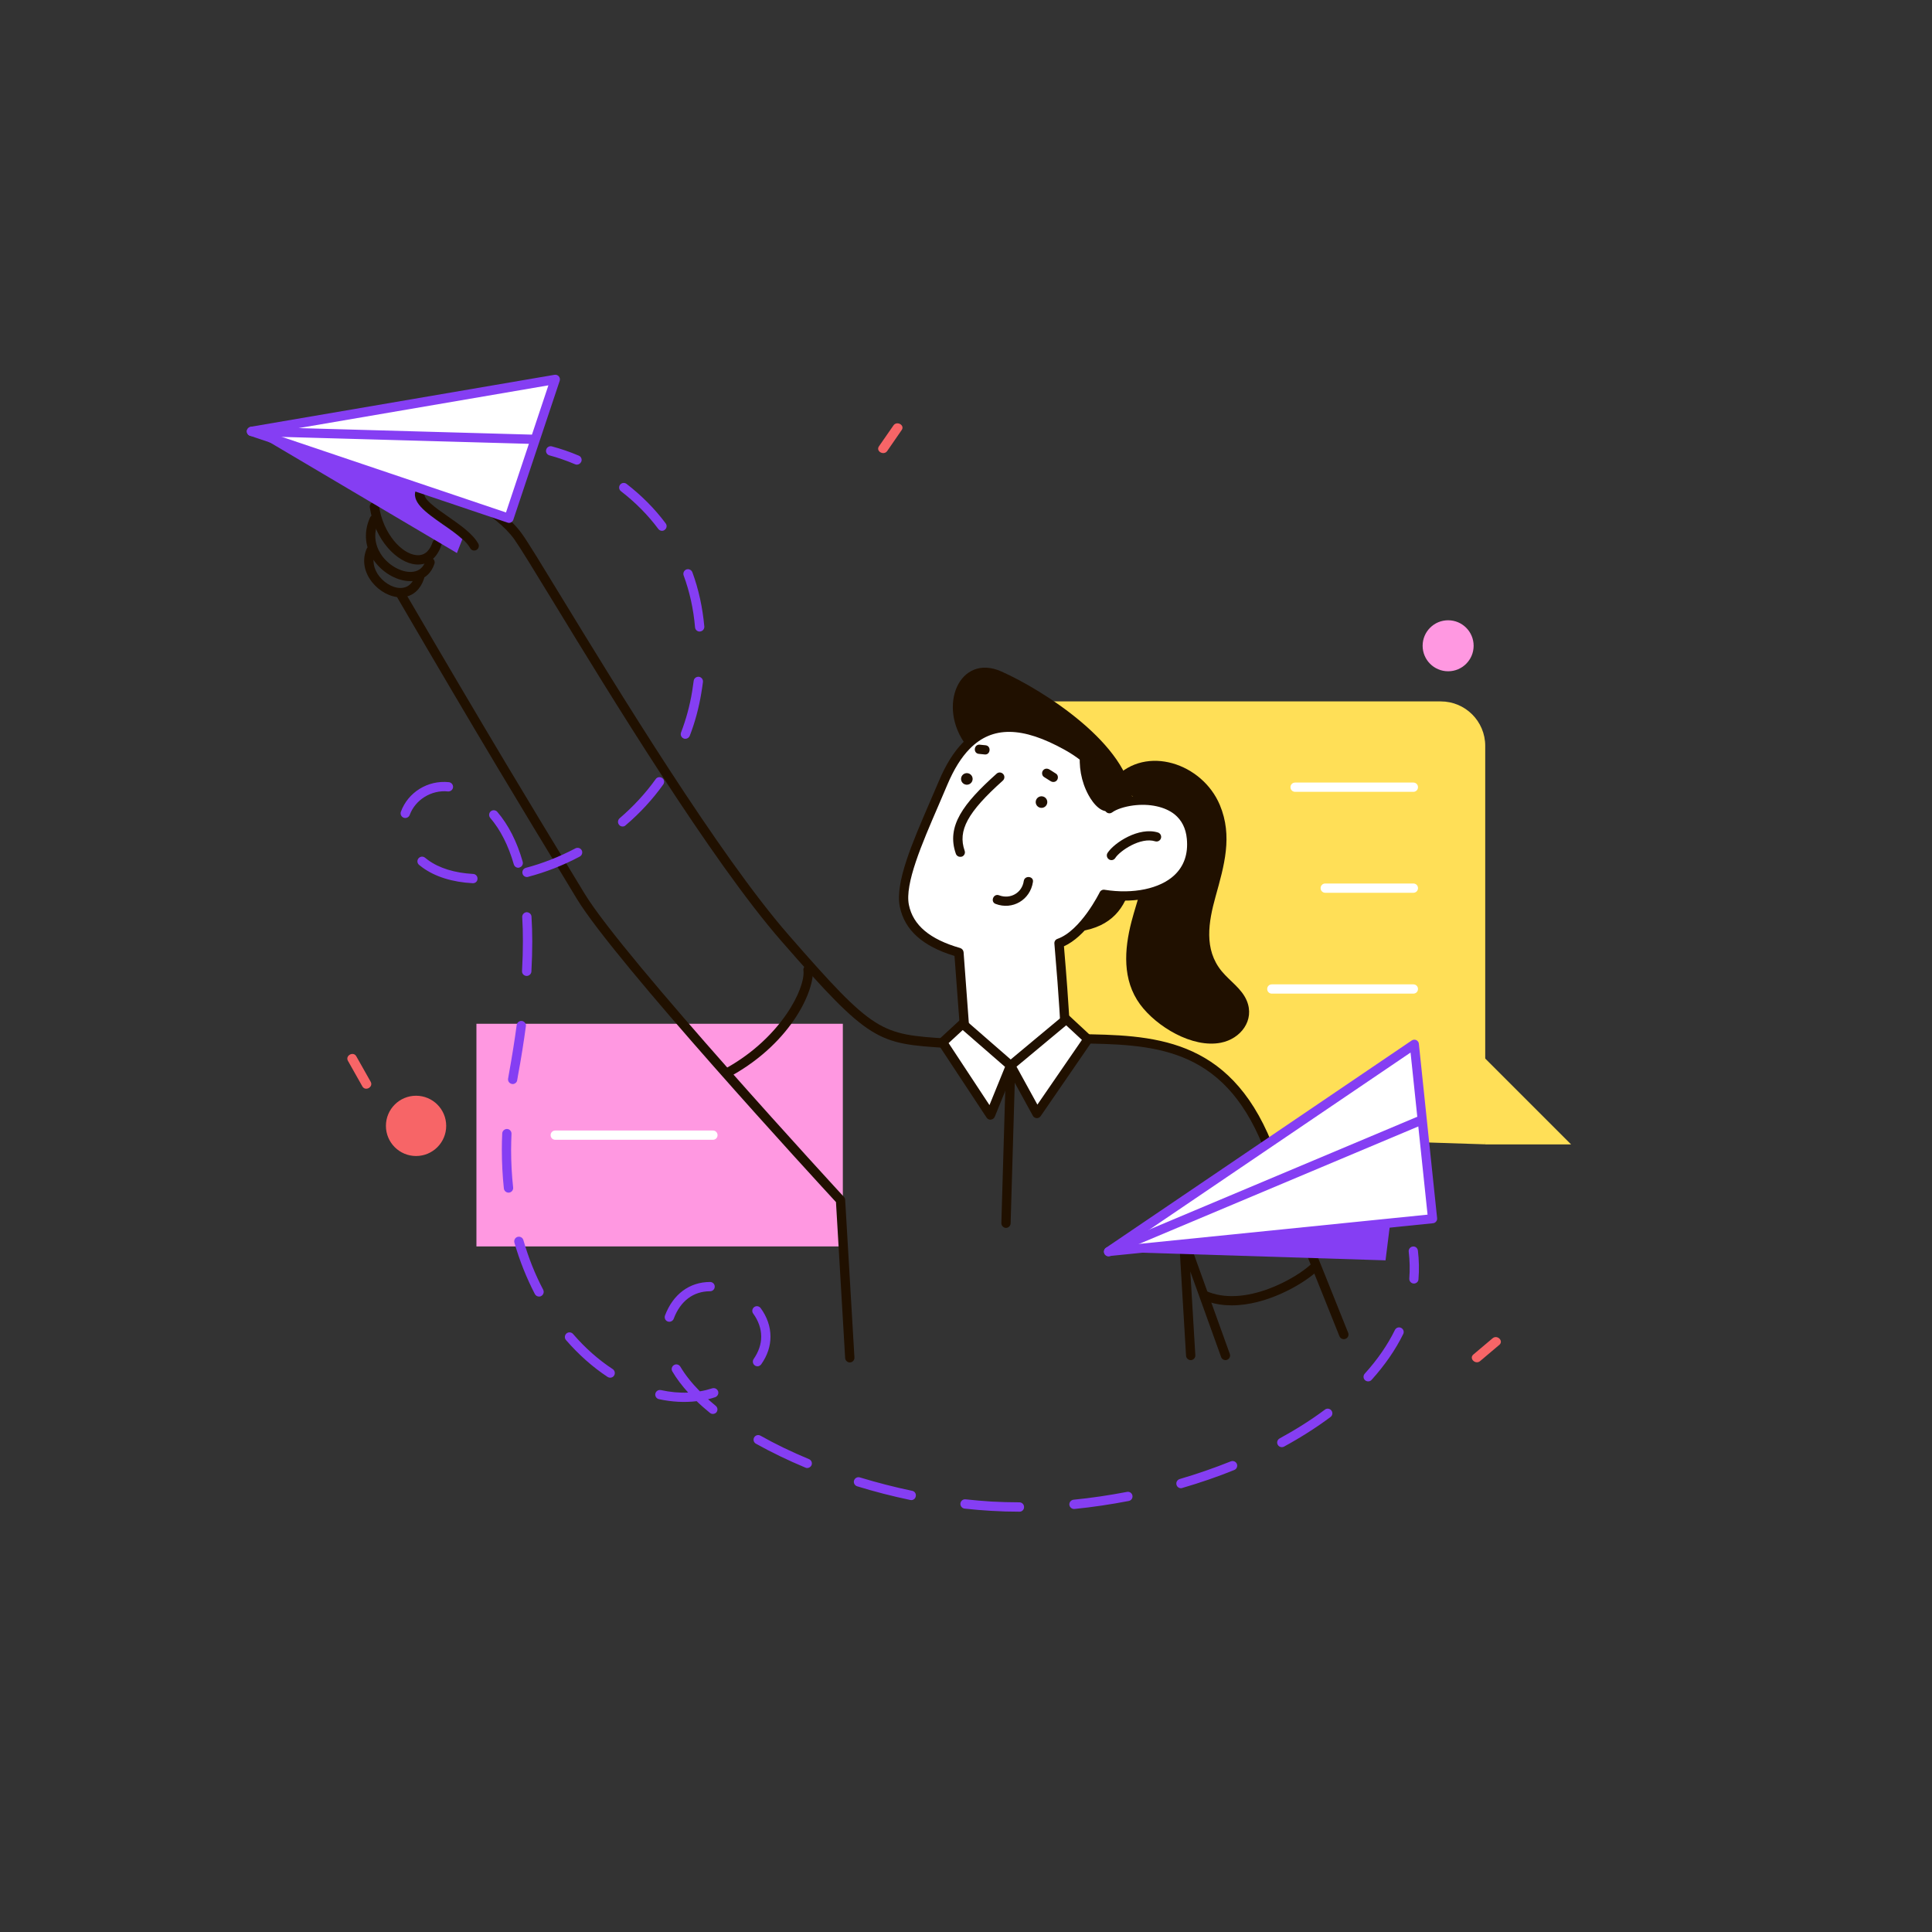 <?xml version="1.0" encoding="utf-8"?><!--Generator: Adobe Illustrator 21.0.2, SVG Export Plug-In . SVG Version: 6.00 Build 0)--><svg version="1.1" id="Слой_1" xmlns="http://www.w3.org/2000/svg" xmlns:xlink="http://www.w3.org/1999/xlink" x="0px" y="0px" viewBox="0 0 2000 2000" style="enable-background:new 0 0 2000 2000;" xml:space="preserve"><rect x="0" y="0" width="2000" height="2000" fill="#333333" stroke="none"/><style type="text/css">.st0{fill:#FF98E1;}
	.st1{fill:#FFFFFF;}
	.st2{fill:#FFDF57;}
	.st3{fill:#F76567;}
	.st4{fill:#201000;}
	.st5{fill:#853EF3;}</style><g id="Message_1"><rect x="493.2" y="1059.8" class="st0" width="379.3" height="230.5"/><path class="st1" d="M738,1179.9H574.8c-2.7,0-4.8-2.1-4.8-4.8s2.1-4.8,4.8-4.8H738c2.7,0,4.8,2.1,4.8,4.8S740.7,1179.9,738,1179.9
		z"/></g><g id="Message_2"><path class="st2" d="M1081.4,726.1l7.2,350.5c45.9-6.3,89.7-0.5,134.4,14.4c50.4,16.8,66,52.1,88.8,86.4l225.7,7.2V772.1
		c0-25.4-20.6-46-46-46H1081.4z"/><path class="st1" d="M1463.1,819.7h-122.4c-2.7,0-4.8-2.1-4.8-4.8s2.1-4.8,4.8-4.8h122.4c2.7,0,4.8,2.1,4.8,4.8
		S1465.8,819.7,1463.1,819.7z"/><path class="st1" d="M1463.1,924.2h-91.2c-2.7,0-4.8-2.1-4.8-4.8s2.1-4.8,4.8-4.8h91.2c2.7,0,4.8,2.1,4.8,4.8
		S1465.8,924.2,1463.1,924.2z"/><path class="st1" d="M1463.1,1028.6h-146.5c-2.7,0-4.8-2.1-4.8-4.8c0-2.7,2.1-4.8,4.8-4.8h146.5c2.7,0,4.8,2.1,4.8,4.8
		C1467.9,1026.5,1465.8,1028.6,1463.1,1028.6z"/><polygon class="st2" points="1537.5,1184.7 1626.4,1184.7 1514.7,1073 	"/></g><g id="Objects"><circle class="st3" cx="430.7" cy="1165.5" r="31.2"/><circle class="st0" cx="1499.1" cy="668.5" r="26.4"/><path class="st3" d="M924.9,440.4L909.9,462c-3.6,5.2,5.1,10,8.6,4.8l14.9-21.6C937,440.1,928.4,435.3,924.9,440.4z"/><path class="st3" d="M383.7,1119.8c-5-8.8-10-17.6-14.9-26.4c-3.1-5.4-11.7-0.6-8.6,4.8c5,8.8,10,17.6,14.9,26.4
		C378.2,1130.1,386.8,1125.3,383.7,1119.8z"/><path class="st3" d="M1545.1,1385.4c-6.6,5.6-13.3,11.2-19.9,16.8c-4.8,4.1,2.2,10.8,7,6.8c6.6-5.6,13.3-11.2,19.9-16.8
		C1556.9,1388.1,1549.9,1381.3,1545.1,1385.4z"/></g><g id="Woman"><g id="Head"><path class="st4" d="M1290.6,1035.8c-5.3-12.5-17.5-20.2-25.9-30.4c-18.7-22.7-13.6-51.1-6.4-77.1c8.9-32.1,18-62.6,4.5-94.9
			c-18.1-43.3-76.4-62.7-108.9-27.8c-0.9,0.5-1.6,1.3-2,2.2c-2.2,2.6-4.2,5.4-6.1,8.6c-3.2,5.3,5.1,10.1,8.3,4.8
			c1.1-1.9,2.4-3.7,3.7-5.3c56.9,22.6,24.2,96.8,13.5,138.2c-7.5,28.9-9.6,60.4,8.9,85.6c16.9,23,54.2,45.6,83.7,39.7
			C1284.3,1075.4,1299.2,1056.2,1290.6,1035.8z"/><path class="st4" d="M1000.4,771.8c-31-40.7-7-95.9,36.2-76.7c43.2,19.2,132.4,75.8,135.8,134c3.4,58.1,10.6,125.3-54.2,134.9
			C1053.5,973.6,1000.4,771.8,1000.4,771.8z"/><path class="st1" d="M1103.1,1075.2c0,0-0.8-28.8-6.8-98.8c26.3-9.3,46.4-50.6,46.4-50.6c46.3,7.3,95.1-9.2,90.7-58
			c-3.2-34.6-36-42-60.8-38.8c-10.2,1.3-19.1,4.4-24,8.1c0,0,8.6-35.8-43.8-65c-45.1-25.2-79.1-25.9-104.3-0.3
			c-9.2,9.3-17.2,22.2-24.1,38.6c-21,49.7-45.7,100.2-40.1,127.3c5.5,26.8,29.5,40.6,56.4,48.3l7.1,95.5
			C1005.1,1094,1057.4,1141.5,1103.1,1075.2z"/><path class="st4" d="M1049.5,1114.5c-1.9,0-3.6-0.1-5.3-0.3c-24.4-2.4-44.8-21.4-48.8-30.9c-0.2-0.5-0.3-1-0.4-1.5l-6.9-92.2
			c-33.1-10.1-51.6-26.8-56.6-50.9c-5.1-24.8,12.6-65.6,31.3-108.9c3-7,6.1-14.1,9.1-21.2c7.3-17.3,15.5-30.4,25.1-40.1
			c26.4-26.9,62.4-27.1,110-0.5c39.2,21.8,46.1,47.4,46.8,60.9c5.1-2.1,11.4-3.7,18.1-4.6c9.4-1.2,32.9-2.5,50,11.2
			c9.5,7.6,15,18.4,16.2,31.9c1.7,18.5-3.8,34.2-15.9,45.6c-16.7,15.7-45.3,22.3-76.8,18.1c-5.2,9.7-22,38.5-44,48.5
			c5.7,66.8,6.6,95.3,6.6,95.6c0,1-0.3,2-0.8,2.9C1086.7,1107.4,1065.3,1114.5,1049.5,1114.5z M1004.5,1080.2
			c3.2,5.9,19.4,22.3,40.6,24.5c19.5,1.9,37.3-8.4,53.2-30.9c-0.3-6.9-1.6-36.8-6.8-97c-0.2-2.2,1.1-4.2,3.2-4.9
			c24.1-8.5,43.5-47.8,43.7-48.2c0.9-1.9,3-3,5.1-2.6c29.6,4.7,57.3-1.1,72.2-15.1c10-9.4,14.4-22,12.9-37.7
			c-1-10.8-5.3-19.3-12.7-25.3c-9.9-7.9-25.9-11.4-42.8-9.2c-9,1.2-17.4,3.9-21.8,7.2c-1.6,1.2-3.8,1.3-5.5,0.1
			c-1.7-1.1-2.5-3.2-2-5.1c0.3-1.3,6.8-32.8-41.5-59.7c-43.9-24.5-75.2-24.9-98.5-1.1c-8.6,8.7-16.4,21.2-23.1,37.1
			c-3,7.1-6.1,14.2-9.1,21.3c-17.3,40-35.2,81.4-30.7,103.2c4.3,21,21.7,35.6,53.1,44.6c1.9,0.6,3.3,2.3,3.5,4.3L1004.5,1080.2z"/><path class="st4" d="M994,887c-2,0-3.8-1.2-4.5-3.2c-10.1-28.7,7.9-52.2,42.2-82.9c2-1.8,5-1.6,6.8,0.4c1.8,2,1.6,5-0.4,6.8
			c-36.5,32.7-46.8,51.7-39.5,72.6c0.9,2.5-0.4,5.2-2.9,6.1C995.1,886.9,994.5,887,994,887z"/><ellipse transform="matrix(0.106 -0.994 0.994 0.106 139.153 1814.098)" class="st4" cx="1078.2" cy="829.7" rx="6" ry="6"/><ellipse transform="matrix(0.106 -0.994 0.994 0.106 93.912 1715.835)" class="st4" cx="1000.9" cy="805.7" rx="6" ry="6"/><path class="st4" d="M1034.2,926.8c11.6,4.4,23.8-2.4,25.6-14.8c0.9-6.1,10.5-5.1,9.5,1c-2.8,18.5-21.1,29.4-38.7,22.7
			C1024.9,933.5,1028.4,924.6,1034.2,926.8z"/><path class="st4" d="M1079.7,797.6c1.6-2.2,4.5-2.4,6.7-1c2.3,1.4,4.5,2.9,6.8,4.3c2.2,1.4,2.5,4.7,1,6.7c-1.6,2.2-4.5,2.4-6.7,1
			c-2.3-1.4-4.5-2.9-6.8-4.3C1078.5,802.9,1078.2,799.5,1079.7,797.6z"/><path class="st4" d="M1014.3,770.9l6,0.6c6.1,0.7,5.1,10.2-1,9.5l-6-0.6C1007.1,779.8,1008.1,770.3,1014.3,770.9z"/><path class="st4" d="M1150.6,890.4c-0.9,0-1.8-0.2-2.6-0.8c-2.2-1.4-2.9-4.4-1.5-6.6c6.9-10.7,32.5-27.3,52.2-21.2
			c2.5,0.8,3.9,3.5,3.1,6c-0.8,2.5-3.5,3.9-6,3.1c-15.2-4.7-36.6,10-41.2,17.2C1153.7,889.6,1152.2,890.4,1150.6,890.4z"/><path class="st4" d="M1156.2,810.4c-5.3-13-15.2-23.1-27.5-29.7c-0.4-0.2-0.7-0.2-1.1-0.3c0.1-1.2,0.2-2.4,0.3-3.6
			c0.7-6.1-8.9-6.1-9.6,0c-1.9,16,0.8,32.2,8.6,46.4c4.7,8.6,14.5,21.4,25.7,14.9C1162.4,832.4,1159.7,818.9,1156.2,810.4z"/></g><g id="Hand"><path class="st4" d="M879.7,1410.4c-2.5,0-4.6-2-4.8-4.5l-9.5-161.5c-19.6-21.2-228.8-248.9-268.3-314L582,905.4
			c-36.7-60.3-82.4-135.4-171-287.3c-1.3-2.3-0.6-5.2,1.7-6.6c2.3-1.3,5.2-0.6,6.6,1.7c88.6,151.9,134.2,226.9,170.9,287.2
			l15.1,24.9c40.1,66,266,311.3,268.3,313.7c0.8,0.8,1.2,1.9,1.3,3l9.6,163.3c0.2,2.6-1.9,4.9-4.5,5.1
			C879.9,1410.4,879.8,1410.4,879.7,1410.4z"/><path class="st4" d="M754.9,1114.3c-1.7,0-3.3-0.9-4.2-2.5c-1.3-2.3-0.5-5.2,1.8-6.5c56.3-31.6,81.5-82.4,79.2-100.9
			c-0.3-2.6,1.5-5,4.2-5.4c2.7-0.3,5,1.5,5.4,4.2c2.5,20-20.2,74.7-84,110.4C756.5,1114.1,755.7,1114.3,754.9,1114.3z"/><path class="st4" d="M432.7,584.4c-0.8,0-1.5,0-2.3-0.1c-18.9-1.6-42.4-24.7-47.6-59.1c-0.4-2.6,1.4-5.1,4-5.5
			c2.7-0.3,5.1,1.4,5.5,4c4.3,28.9,23.6,49.7,38.9,51c9.8,0.9,14.4-6.8,16.6-13.4c0.8-2.5,3.5-3.9,6.1-3c2.5,0.8,3.9,3.6,3,6.1
			C452.6,577.2,443.9,584.4,432.7,584.4z"/><path class="st4" d="M424.8,601.6c-12.8,0-27.2-7.6-36.5-19.7c-10.5-13.7-12.4-30.6-5.2-46.2c1.1-2.4,3.9-3.5,6.4-2.4
			c2.4,1.1,3.5,4,2.4,6.4c-7.7,16.8-0.7,30,4.1,36.4c8.3,10.8,21.9,17.4,32.2,15.7c6.1-1,10.2-4.8,12.4-11.2c0.8-2.5,3.5-3.9,6.1-3
			c2.5,0.8,3.9,3.6,3,6.1c-3.2,9.7-10.3,16-19.9,17.6C428.2,601.5,426.5,601.6,424.8,601.6z"/><path class="st4" d="M414.7,618.3c-10.4,0-21.7-5.9-29.4-15.5c-8.5-10.6-10.6-23.2-5.8-34.6c1-2.4,3.9-3.6,6.3-2.6
			c2.4,1,3.6,3.8,2.6,6.3c-3.4,8-1.8,17.1,4.4,24.9c6.6,8.3,16.8,13.1,24.7,11.6c5.8-1,9.9-5.2,12.3-12.3c0.8-2.5,3.5-3.9,6.1-3
			c2.5,0.8,3.9,3.6,3,6.1c-3.5,10.4-10.5,17.1-19.7,18.7C417.7,618.2,416.2,618.3,414.7,618.3z"/><path class="st4" d="M1004.5,1081.8c-0.2,2.5-2.3,4.4-4.8,4.4c-0.1,0-0.2,0-0.3,0c-6.9-0.5-13.3-0.9-19.2-1.3
			c-71.8-4.7-79.3-5.2-171.4-110.8C736.3,891,630.4,717.5,573.5,624.2c-20.3-33.3-35-57.3-41-65.8c-18.8-26.4-66.3-51.7-86.8-50.7
			c-1.8,0.1-4.9,0.5-5.9,2.2c-3.3,5.8,11.2,15.9,24,24.8c12.6,8.8,25.6,17.8,31.3,28.1c1.3,2.3,0.4,5.2-1.9,6.5
			c-2.3,1.3-5.2,0.5-6.5-1.9c-1.7-3.1-4.5-6.3-8-9.4c-5.7-5.2-13.1-10.4-20.4-15.4c-17.6-12.3-34.2-23.8-27-37.1
			c0.1-0.1,0.1-0.3,0.2-0.4c1.7-3,5.5-6.7,13.8-7.1c23.5-1.2,74,25.1,95.1,54.7c6.3,8.8,21,32.9,41.4,66.4
			c56.8,93,162.4,266.1,234.4,348.6c89.5,102.6,95.2,102.9,164.8,107.5c5.9,0.4,12.3,0.8,19.2,1.3
			C1002.7,1076.8,1004.7,1079.1,1004.5,1081.8z"/></g><g id="Body"><path class="st4" d="M1391.1,1386.3c-1.9,0-3.7-1.1-4.5-3c-0.3-0.8-34.1-85.3-79.2-196.9c-42.1-104.2-115-105.2-192.1-106.3
			l-12.3-0.2c-2.7,0-4.8-2.2-4.7-4.9c0-2.6,2.2-4.7,4.8-4.7c0,0,0.1,0,0.1,0l12.3,0.2c76.9,1.1,156.3,2.2,200.9,112.3
			c45.1,111.6,78.9,196,79.2,196.9c1,2.5-0.2,5.3-2.7,6.2C1392.3,1386.2,1391.7,1386.3,1391.1,1386.3z"/><path class="st4" d="M1268.6,1408c-2,0-3.8-1.2-4.5-3.2l-31.9-88.6l5.2,86.7c0.2,2.6-1.9,4.9-4.5,5.1c-2.6,0.1-4.9-1.9-5.1-4.5
			l-7.2-120c-0.1-2.4,1.5-4.5,3.8-5c2.3-0.5,4.7,0.8,5.5,3.1l43.2,120c0.9,2.5-0.4,5.2-2.9,6.1
			C1269.7,1407.9,1269.2,1408,1268.6,1408z"/><path class="st4" d="M1358.1,1307.8c-14.4,14.5-69.9,47.1-110.6,28.2c1,3.8,1.9,7.6,2.8,11.4c8,2.7,16.4,3.9,24.8,3.9
			c35.7,0,72.2-21.1,87.1-34.3C1360.8,1314,1359.4,1310.9,1358.1,1307.8z"/><polygon class="st1" points="996.5,1059.8 975.7,1079 1025.3,1154.3 1046.2,1103 		"/><path class="st4" d="M1025.3,1159.1c-1.6,0-3.1-0.8-4-2.2l-49.6-75.2c-1.3-2-1-4.6,0.8-6.2l20.8-19.2c1.8-1.7,4.6-1.7,6.4-0.1
			l49.6,43.2c1.5,1.3,2.1,3.5,1.3,5.4l-20.8,51.2c-0.7,1.7-2.2,2.8-4,3C1025.7,1159.1,1025.5,1159.1,1025.3,1159.1z M982,1079.8
			l42.3,64.2l16.1-39.6l-43.8-38.1L982,1079.8z"/><polygon class="st1" points="1046.2,1103 1073.4,1152.7 1126.2,1075.8 1103.8,1055 		"/><path class="st4" d="M1073.4,1157.5c-0.1,0-0.2,0-0.2,0c-1.7-0.1-3.2-1-4-2.5l-27.2-49.6c-1.1-2-0.6-4.5,1.1-6l57.6-48
			c1.9-1.5,4.6-1.5,6.3,0.2l22.4,20.8c1.7,1.6,2,4.3,0.7,6.2l-52.8,76.8C1076.4,1156.7,1074.9,1157.5,1073.4,1157.5z M1052.3,1104.2
			l21.6,39.3l46.1-67l-16.3-15.1L1052.3,1104.2z"/><path class="st4" d="M1041.4,1271.1c-0.1,0-0.1,0-0.1,0c-2.6-0.1-4.7-2.3-4.7-4.9l4.8-163.3c0.1-2.7,2.5-4.6,4.9-4.7
			c2.6,0.1,4.7,2.3,4.7,4.9l-4.8,163.3C1046.1,1269.1,1043.9,1271.1,1041.4,1271.1z"/></g></g><g id="Plane_1"><path class="st5" d="M478.6,558.2l-5.6,14.3L260.3,446.7l170.9,59c-7.1,13.3,9.5,24.8,27,37.1C465.5,547.8,472.9,553,478.6,558.2z"/><polygon class="st1" points="574.8,392.7 260.3,446.7 526.9,536.5 	"/><path class="st5" d="M526.9,541.3c-0.5,0-1-0.1-1.5-0.3l-266.6-89.9c-2.1-0.7-3.4-2.7-3.3-4.9c0.2-2.2,1.8-4,4-4.4L574,388
		c1.7-0.3,3.4,0.3,4.5,1.6c1.1,1.3,1.4,3,0.9,4.6L531.4,538c-0.4,1.2-1.3,2.2-2.4,2.8C528.3,541.2,527.6,541.3,526.9,541.3z
		 M279.8,448.2l244,82.3l43.9-131.6L279.8,448.2z"/><path class="st5" d="M553.2,459.6c0,0-0.1,0-0.1,0l-292.9-8.2c-2.6-0.1-4.7-2.3-4.7-4.9c0.1-2.6,2.3-4.5,4.9-4.7l292.9,8.2
		c2.6,0.1,4.7,2.3,4.7,4.9C557.9,457.6,555.8,459.6,553.2,459.6z"/></g><g id="Plane_2"><polyline class="st5" points="1147.6,1295.7 1434.3,1304.7 1439.1,1266.3 	"/><polygon class="st1" points="1464.2,1081.1 1147.6,1295.7 1483.1,1261.7 	"/><path class="st5" d="M1147.6,1300.5c-2,0-3.8-1.2-4.5-3.2c-0.8-2.1,0-4.4,1.8-5.6l316.5-214.6c1.4-0.9,3.2-1.1,4.7-0.4
		c1.5,0.7,2.6,2.2,2.7,3.8l18.9,180.6c0.1,1.3-0.2,2.5-1.1,3.5c-0.8,1-2,1.6-3.2,1.7l-335.4,34
		C1148,1300.5,1147.8,1300.5,1147.6,1300.5z M1460.2,1089.6L1166.1,1289l311.7-31.6L1460.2,1089.6z"/><path class="st5" d="M1147.6,1300.5c-1.9,0-3.7-1.1-4.4-2.9c-1-2.4,0.1-5.3,2.6-6.3l323.7-136.2c2.4-1,5.3,0.1,6.3,2.6
		c1,2.4-0.1,5.3-2.6,6.3l-323.7,136.2C1148.9,1300.4,1148.3,1300.5,1147.6,1300.5z"/></g><g id="Path"><path class="st5" d="M597.2,481c-0.6,0-1.3-0.1-1.9-0.4c-9-3.8-17.9-6.9-26.5-9.2c-2.6-0.7-4.1-3.3-3.4-5.9
		c0.7-2.6,3.3-4.1,5.9-3.4c9.1,2.4,18.5,5.6,27.9,9.6c2.4,1,3.6,3.9,2.5,6.3C600.8,479.9,599,481,597.2,481z"/><path class="st5" d="M1055.4,1564.9L1055.4,1564.9c-10,0-19.9-0.3-29.6-0.9c-9-0.5-18.2-1.3-27.3-2.3c-2.6-0.3-4.5-2.7-4.3-5.3
		c0.3-2.6,2.6-4.6,5.3-4.3c8.9,1,18,1.7,26.8,2.3c9.5,0.5,19.2,0.8,29,0.8c2.7,0,4.8,2.2,4.8,4.8
		C1060.2,1562.7,1058.1,1564.9,1055.4,1564.9z M1111.8,1562.1c-2.4,0-4.5-1.9-4.8-4.3c-0.3-2.6,1.7-5,4.3-5.3
		c18.4-1.8,37-4.6,55.4-8.1c2.6-0.5,5.1,1.2,5.6,3.8c0.5,2.6-1.2,5.1-3.8,5.6c-18.7,3.6-37.6,6.4-56.3,8.3
		C1112.1,1562.1,1111.9,1562.1,1111.8,1562.1z M943.4,1552.9c-0.3,0-0.7,0-1-0.1c-18.5-3.9-37-8.6-55.1-14.2c-2.5-0.8-4-3.5-3.2-6
		c0.8-2.5,3.5-4,6-3.2c17.8,5.4,36,10.1,54.2,13.9c2.6,0.5,4.3,3.1,3.7,5.7C947.6,1551.3,945.6,1552.9,943.4,1552.9z M1222.5,1540.6
		c-2.1,0-4-1.4-4.6-3.5c-0.7-2.5,0.7-5.2,3.3-6c18.1-5.3,35.9-11.5,52.9-18.3c2.5-1,5.3,0.2,6.3,2.6c1,2.5-0.2,5.3-2.6,6.3
		c-17.2,7-35.3,13.2-53.8,18.6C1223.4,1540.5,1223,1540.6,1222.5,1540.6z M835.6,1519.7c-0.6,0-1.2-0.1-1.8-0.4
		c-18.2-7.6-35.5-16-51.3-24.8c-2.3-1.3-3.1-4.2-1.8-6.5c1.3-2.3,4.2-3.1,6.5-1.8c15.5,8.7,32.4,16.9,50.3,24.3
		c2.4,1,3.6,3.8,2.6,6.3C839.2,1518.6,837.5,1519.7,835.6,1519.7z M1326.9,1498.1c-1.7,0-3.3-0.9-4.2-2.5c-1.3-2.3-0.4-5.2,1.9-6.5
		c17-9.3,32.8-19.3,47-29.9c2.1-1.6,5.1-1.2,6.7,1c1.6,2.1,1.2,5.1-1,6.7c-14.6,10.9-30.8,21.2-48.2,30.7
		C1328.5,1497.9,1327.7,1498.1,1326.9,1498.1z M737.9,1463.7c-1.1,0-2.1-0.4-3-1.1c-4.9-4-9.5-8-13.7-12.1
		c-12.5,1.5-25.8,0.8-39.1-2.1c-2.6-0.6-4.2-3.1-3.7-5.7c0.6-2.6,3.1-4.2,5.7-3.7c9.6,2.1,19.1,3,28.3,2.6
		c-6.6-7.3-12.1-14.6-16.4-21.9c-1.4-2.3-0.6-5.2,1.7-6.6c2.3-1.4,5.2-0.6,6.6,1.7c5,8.4,11.8,17,20.2,25.5
		c4.4-0.7,8.7-1.8,12.8-3.1c2.5-0.8,5.2,0.6,6.1,3.1c0.8,2.5-0.6,5.2-3.1,6.1c-2.4,0.8-4.8,1.5-7.3,2.1c2.5,2.3,5.2,4.5,7.9,6.8
		c2.1,1.7,2.4,4.7,0.7,6.8C740.7,1463.1,739.3,1463.7,737.9,1463.7z M1416.3,1430c-1.1,0-2.3-0.4-3.2-1.2c-2-1.8-2.1-4.8-0.3-6.8
		c13.1-14.5,23.6-29.7,31.2-45.2c1.2-2.4,4-3.4,6.4-2.2s3.4,4,2.2,6.4c-8,16.3-19,32.2-32.7,47.4
		C1419,1429.5,1417.6,1430,1416.3,1430z M631.6,1426.2c-0.9,0-1.8-0.3-2.6-0.8c-15.5-10.2-30-23.1-43.1-38.2c-1.7-2-1.5-5,0.5-6.8
		c2-1.7,5-1.5,6.8,0.5c12.5,14.5,26.3,26.7,41.1,36.4c2.2,1.5,2.8,4.4,1.4,6.7C634.7,1425.5,633.2,1426.2,631.6,1426.2z
		 M784.1,1414.4c-0.9,0-1.9-0.3-2.7-0.9c-2.2-1.5-2.7-4.5-1.2-6.7c5.1-7.4,7.8-15.2,7.8-23.1c0-8.2-2.9-16.5-8.3-23.9
		c-1.6-2.1-1.1-5.1,1-6.7s5.1-1.1,6.7,1c6.7,9.1,10.2,19.3,10.2,29.6c0,9.9-3.2,19.5-9.5,28.5
		C787.1,1413.6,785.6,1414.4,784.1,1414.4z M692.9,1368.3c-0.6,0-1.1-0.1-1.7-0.3c-2.5-0.9-3.7-3.7-2.8-6.2
		c8.3-22,25.3-34.7,46.7-34.7h0c2.6,0,4.8,2.1,4.8,4.8c0,2.6-2.1,4.8-4.8,4.8c-17.4,0-30.8,10.1-37.7,28.5
		C696.7,1367.1,694.8,1368.3,692.9,1368.3z M558,1342.2c-1.7,0-3.4-0.9-4.3-2.6c-8.6-16.5-15.8-34.5-21.2-53.2
		c-0.7-2.6,0.7-5.2,3.3-6c2.6-0.7,5.2,0.7,6,3.3c5.2,18.2,12.1,35.5,20.5,51.4c1.2,2.3,0.3,5.3-2,6.5
		C559.6,1342.1,558.8,1342.2,558,1342.2z M526.4,1234.6c-2.4,0-4.5-1.8-4.8-4.3c-1.4-13.1-2.1-26.6-2.1-40.1
		c0-5.6,0.1-11.3,0.4-16.9c0.1-2.7,2.6-4.7,5-4.6c2.6,0.1,4.7,2.3,4.6,5c-0.2,5.5-0.4,11.1-0.4,16.5c0,13.2,0.7,26.4,2.1,39.1
		c0.3,2.6-1.6,5-4.3,5.3C526.7,1234.6,526.6,1234.6,526.4,1234.6z M530.7,1122.2c-0.3,0-0.5,0-0.8-0.1c-2.6-0.5-4.4-2.9-3.9-5.6
		l0.8-4.7c3.2-17.6,5.9-34.7,8.1-50.8c0.4-2.6,2.8-4.4,5.4-4.1c2.6,0.4,4.5,2.8,4.1,5.4c-2.2,16.2-4.9,33.5-8.2,51.2l-0.8,4.7
		C535.1,1120.5,533,1122.2,530.7,1122.2z M545.2,1010.3c-0.1,0-0.2,0-0.3,0c-2.6-0.2-4.7-2.4-4.5-5.1c0.6-10.7,0.9-21,0.9-30.7
		c0-8.7-0.2-17.1-0.7-25.1c-0.2-2.6,1.9-4.9,4.5-5.1c2.6,0,4.9,1.9,5.1,4.5c0.5,8.2,0.8,16.9,0.8,25.7c0,9.9-0.3,20.4-0.9,31.3
		C549.9,1008.3,547.7,1010.3,545.2,1010.3z M489.6,914.3c-0.1,0-0.2,0-0.3,0c-20.9-1.1-38.8-6.7-51.9-16.2c-1.2-0.9-2.4-1.8-3.5-2.7
		c-2.1-1.7-2.4-4.7-0.7-6.8c1.7-2.1,4.7-2.4,6.8-0.7c1,0.8,2,1.6,3.1,2.4c11.5,8.4,27.7,13.4,46.7,14.4c2.6,0.1,4.7,2.4,4.5,5.1
		C494.3,912.3,492.2,914.3,489.6,914.3z M545.5,907.9c-2.1,0-4.1-1.4-4.6-3.6c-0.7-2.6,0.9-5.2,3.4-5.9
		c17.4-4.6,34.7-11.4,51.4-20.2c2.4-1.2,5.2-0.3,6.5,2c1.2,2.3,0.3,5.2-2,6.5c-17.3,9.2-35.3,16.2-53.5,21
		C546.3,907.9,545.9,907.9,545.5,907.9z M536.5,898.3c-2.1,0-4-1.4-4.6-3.5c-5.6-19.5-13.8-35.7-24.4-48.1c-1.7-2-1.5-5.1,0.5-6.8
		c2-1.7,5-1.5,6.8,0.5c11.5,13.5,20.4,30.9,26.3,51.7c0.7,2.6-0.8,5.2-3.3,5.9C537.4,898.2,537,898.3,536.5,898.3z M644.5,855.6
		c-1.4,0-2.7-0.6-3.6-1.7c-1.7-2-1.5-5,0.5-6.8c14.2-12.2,26.8-25.8,37.4-40.6c1.5-2.2,4.5-2.6,6.7-1.1c2.2,1.5,2.6,4.5,1.1,6.7
		c-11,15.4-24.1,29.6-38.9,42.2C646.7,855.3,645.6,855.6,644.5,855.6z M419.6,846.8c-0.5,0-1.1-0.1-1.7-0.3
		c-2.5-0.9-3.8-3.7-2.9-6.2c7.3-20,27.7-32.9,49.7-30.6c2.6,0.3,4.5,2.6,4.3,5.3c-0.3,2.6-2.6,4.5-5.3,4.3
		c-17.2-1.8-33.9,8.7-39.6,24.4C423.4,845.6,421.5,846.8,419.6,846.8z M709.5,764.8c-0.6,0-1.2-0.1-1.7-0.3c-2.5-1-3.7-3.7-2.8-6.2
		c5.2-13.6,9.1-27.9,11.5-42.5c0.6-3.7,1.1-7.4,1.6-11c0.3-2.6,2.7-4.5,5.4-4.2c2.6,0.3,4.5,2.7,4.2,5.4c-0.5,3.7-1,7.5-1.7,11.4
		c-2.5,15.2-6.5,30.2-12,44.4C713.2,763.6,711.4,764.8,709.5,764.8z M724.3,653.8c-2.5,0-4.6-1.9-4.8-4.4
		c-1.6-18.8-5.6-36.9-11.8-53.7c-0.9-2.5,0.4-5.2,2.8-6.2c2.5-0.9,5.2,0.4,6.2,2.8c6.5,17.6,10.6,36.5,12.4,56.2
		c0.2,2.6-1.7,5-4.4,5.2C724.6,653.8,724.4,653.8,724.3,653.8z M685.3,549.5c-1.5,0-2.9-0.7-3.8-1.9c-10.8-14.5-23.8-27.6-38.7-39.1
		c-2.1-1.6-2.5-4.6-0.9-6.7c1.6-2.1,4.6-2.5,6.7-0.9c15.5,12,29.2,25.7,40.5,40.9c1.6,2.1,1.2,5.1-1,6.7
		C687.3,549.2,686.3,549.5,685.3,549.5z"/><path class="st5" d="M1463.7,1328.7c-0.1,0-0.3,0-0.4,0c-2.6-0.2-4.6-2.5-4.4-5.2c0.7-9.2,0.5-18.5-0.6-27.8
		c-0.3-2.6,1.6-5,4.2-5.3c2.7-0.4,5,1.6,5.3,4.2c1.2,9.9,1.4,19.9,0.6,29.7C1468.3,1326.8,1466.2,1328.7,1463.7,1328.7z"/></g></svg>